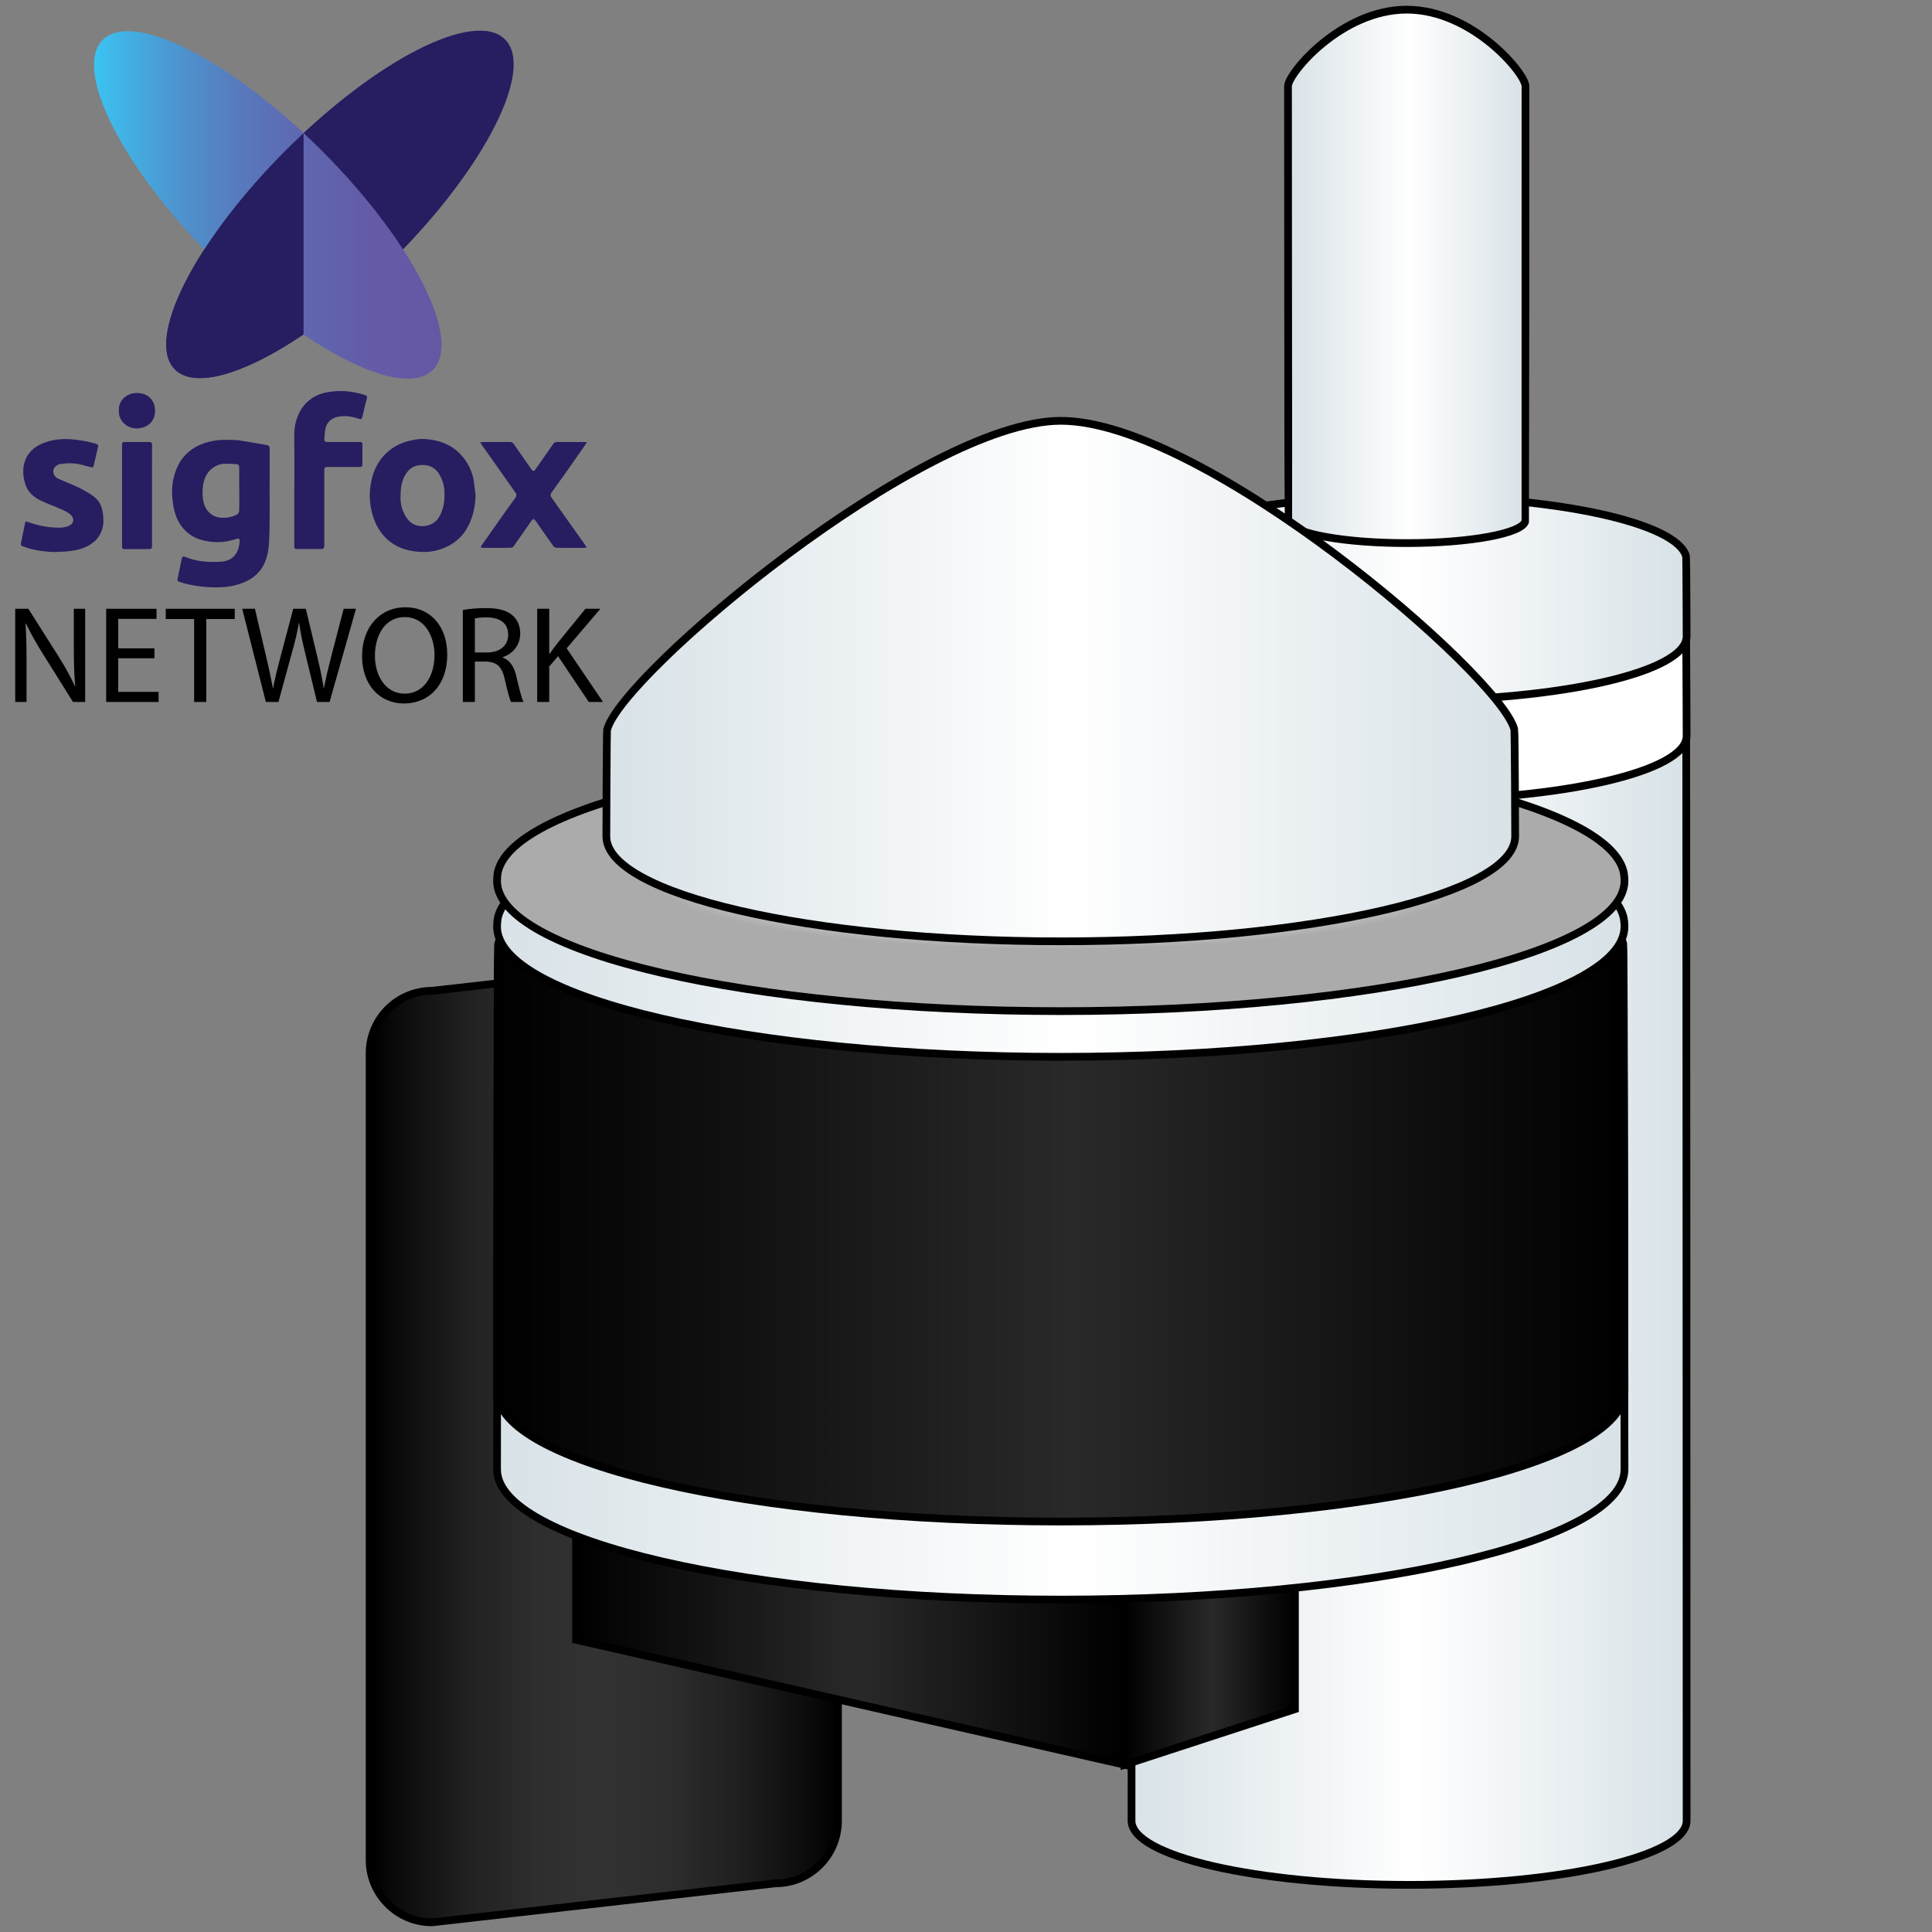 <?xml version="1.0" encoding="utf-8"?>
<!-- Generator: Adobe Illustrator 16.0.0, SVG Export Plug-In . SVG Version: 6.00 Build 0)  -->
<!DOCTYPE svg PUBLIC "-//W3C//DTD SVG 1.1//EN" "http://www.w3.org/Graphics/SVG/1.1/DTD/svg11.dtd">
<svg version="1.1" id="Layer_1" xmlns="http://www.w3.org/2000/svg" xmlns:xlink="http://www.w3.org/1999/xlink" x="0px" y="0px"
	 width="200px" height="200px" viewBox="0 0 200 200" enable-background="new 0 0 200 200" xml:space="preserve">
<rect x="0" y="0" width="200" height="200" fill="#808080" stroke="none"/>
<g>
	<g>
		
			<linearGradient id="SVGID_1_" gradientUnits="userSpaceOnUse" x1="991.055" y1="1208.668" x2="1048.518" y2="1208.668" gradientTransform="matrix(1 0 0 1 -873.92 -1082.078)">
			<stop  offset="0" style="stop-color:#D8E2E7"/>
			<stop  offset="0.511" style="stop-color:#FFFFFF"/>
			<stop  offset="0.995" style="stop-color:#D8E2E7"/>
		</linearGradient>
		<path fill="url(#SVGID_1_)" stroke="#000000" stroke-width="0.8" stroke-miterlimit="10" d="M174.598,188.48
			c0,3.67-12.865,6.641-28.732,6.641s-28.73-2.971-28.73-6.641c0-0.125,0.02-124.042,0.049-124.167
			c0.862-3.49,13.375-6.256,28.685-6.256c15.241,0,27.714,2.741,28.672,6.211C174.572,64.411,174.598,188.339,174.598,188.48z"/>
		<path fill="#FFFFFF" stroke="#000000" stroke-width="0.8" stroke-miterlimit="10" d="M174.598,76.183
			c0,3.67-12.865,6.641-28.732,6.641s-28.73-2.972-28.73-6.641c0-0.127,0.02-9.516,0.049-9.646
			c0.862-3.487,13.375-6.253,28.685-6.253c15.241,0,27.714,2.744,28.672,6.211C174.572,66.637,174.598,76.039,174.598,76.183z"/>
		
			<linearGradient id="SVGID_2_" gradientUnits="userSpaceOnUse" x1="991.055" y1="1144.022" x2="1048.518" y2="1144.022" gradientTransform="matrix(1 0 0 1 -873.92 -1082.078)">
			<stop  offset="0" style="stop-color:#D8E2E7"/>
			<stop  offset="0.511" style="stop-color:#FFFFFF"/>
			<stop  offset="0.995" style="stop-color:#D8E2E7"/>
		</linearGradient>
		<path fill="url(#SVGID_2_)" stroke="#000000" stroke-width="0.8" stroke-miterlimit="10" d="M174.598,65.867
			c0,3.667-12.865,6.642-28.732,6.642s-28.73-2.974-28.73-6.642c0-0.128,0.02-8.108,0.049-8.238
			c0.862-3.488,13.375-6.253,28.685-6.253c15.241,0,27.714,2.743,28.672,6.21C174.572,57.728,174.598,65.723,174.598,65.867z"/>
		
			<linearGradient id="SVGID_3_" gradientUnits="userSpaceOnUse" x1="1007.254" y1="1110.689" x2="1031.836" y2="1110.689" gradientTransform="matrix(1 0 0 1 -873.92 -1082.078)">
			<stop  offset="0" style="stop-color:#D8E2E7"/>
			<stop  offset="0.511" style="stop-color:#FFFFFF"/>
			<stop  offset="0.995" style="stop-color:#D8E2E7"/>
		</linearGradient>
		<path fill="url(#SVGID_3_)" stroke="#000000" stroke-width="0.8" stroke-miterlimit="10" d="M157.916,8.921
			c0,0.039-0.005,44.994-0.018,45.032c-0.295,1.261-5.678,2.268-12.271,2.268c-6.443,0-11.729-0.96-12.248-2.179
			c-0.023-0.066-0.044-45.053-0.044-45.122c0-1.312,5.504-7.921,12.294-7.921C152.411,0.999,157.916,7.608,157.916,8.921z"/>
	</g>
	<g>
		
			<linearGradient id="SVGID_4_" gradientUnits="userSpaceOnUse" x1="8.969" y1="1230.843" x2="57.455" y2="1230.843" gradientTransform="matrix(-1 0 0 1 95.717 -1082.078)">
			<stop  offset="0" style="stop-color:#000000"/>
			<stop  offset="0.062" style="stop-color:#0B0B0B"/>
			<stop  offset="0.22" style="stop-color:#202020"/>
			<stop  offset="0.371" style="stop-color:#2E2E2E"/>
			<stop  offset="0.511" style="stop-color:#323232"/>
			<stop  offset="0.645" style="stop-color:#2E2E2E"/>
			<stop  offset="0.785" style="stop-color:#212121"/>
			<stop  offset="0.926" style="stop-color:#0D0D0D"/>
			<stop  offset="0.995" style="stop-color:#000000"/>
		</linearGradient>
		<path fill="url(#SVGID_4_)" stroke="#000000" stroke-width="0.8" stroke-miterlimit="10" d="M38.262,192.536
			c0,3.569,2.895,6.464,6.465,6.464l35.557-4.039c3.568,0,6.464-2.895,6.464-6.468v-83.5c0-3.573-2.896-6.464-6.464-6.464
			l-35.557,4.038c-3.569,0-6.465,2.896-6.465,6.469V192.536z"/>
		
			<linearGradient id="SVGID_5_" gradientUnits="userSpaceOnUse" x1="933.553" y1="1248.602" x2="990.332" y2="1248.602" gradientTransform="matrix(1 0 0 1 -873.92 -1082.078)">
			<stop  offset="0" style="stop-color:#000000"/>
			<stop  offset="0.511" style="stop-color:#292929"/>
			<stop  offset="0.995" style="stop-color:#000000"/>
		</linearGradient>
		<polygon fill="url(#SVGID_5_)" stroke="#000000" stroke-width="0.8" stroke-miterlimit="10" points="116.412,182.686 
			59.634,169.754 59.634,150.361 116.412,163.29 		"/>
		
			<linearGradient id="SVGID_6_" gradientUnits="userSpaceOnUse" x1="990.332" y1="1252.188" x2="1007.973" y2="1252.188" gradientTransform="matrix(1 0 0 1 -873.92 -1082.078)">
			<stop  offset="0" style="stop-color:#000000"/>
			<stop  offset="0.511" style="stop-color:#292929"/>
			<stop  offset="0.995" style="stop-color:#000000"/>
		</linearGradient>
		<polygon fill="url(#SVGID_6_)" stroke="#000000" stroke-width="0.8" stroke-miterlimit="10" points="116.412,182.686 
			134.053,176.932 134.053,157.534 116.412,163.29 		"/>
		
			<linearGradient id="SVGID_7_" gradientUnits="userSpaceOnUse" x1="925.373" y1="1211.458" x2="1042.086" y2="1211.458" gradientTransform="matrix(1 0 0 1 -873.92 -1082.078)">
			<stop  offset="0" style="stop-color:#D8E2E7"/>
			<stop  offset="0.511" style="stop-color:#FFFFFF"/>
			<stop  offset="0.995" style="stop-color:#D8E2E7"/>
		</linearGradient>
		<path fill="url(#SVGID_7_)" stroke="#000000" stroke-width="0.8" stroke-miterlimit="10" d="M168.166,152.109
			c0,7.445-26.127,13.481-58.354,13.481c-32.232,0-58.358-6.038-58.358-13.481c0-0.264,0.036-45.979,0.098-46.232
			c1.751-7.089,27.169-12.709,58.26-12.709c30.957,0,56.293,5.57,58.229,12.613C168.125,106.07,168.166,151.816,168.166,152.109z"/>
		
			<linearGradient id="SVGID_8_" gradientUnits="userSpaceOnUse" x1="925.373" y1="1203.378" x2="1042.086" y2="1203.378" gradientTransform="matrix(1 0 0 1 -873.92 -1082.078)">
			<stop  offset="0" style="stop-color:#000000"/>
			<stop  offset="0.511" style="stop-color:#292929"/>
			<stop  offset="0.995" style="stop-color:#000000"/>
		</linearGradient>
		<path fill="url(#SVGID_8_)" stroke="#000000" stroke-width="0.8" stroke-miterlimit="10" d="M168.166,144.021
			c0,7.451-26.127,13.488-58.354,13.488c-32.232,0-58.358-6.037-58.358-13.488c0-0.258,0.036-45.973,0.098-46.228
			c1.752-7.087,27.169-12.705,58.26-12.705c30.957,0,56.293,5.569,58.229,12.613C168.125,97.992,168.166,143.732,168.166,144.021z"
			/>
		
			<linearGradient id="SVGID_9_" gradientUnits="userSpaceOnUse" x1="925.373" y1="1177.896" x2="1042.086" y2="1177.896" gradientTransform="matrix(1 0 0 1 -873.92 -1082.078)">
			<stop  offset="0" style="stop-color:#D8E2E7"/>
			<stop  offset="0.511" style="stop-color:#FFFFFF"/>
			<stop  offset="0.995" style="stop-color:#D8E2E7"/>
		</linearGradient>
		<path fill="url(#SVGID_9_)" stroke="#000000" stroke-width="0.8" stroke-miterlimit="10" d="M168.166,95.915
			c0,7.45-26.127,13.487-58.354,13.487c-32.232,0-58.358-6.037-58.358-13.487c0-0.261,0.036-0.72,0.098-0.979
			c1.752-7.086,27.169-12.704,58.26-12.704c30.957,0,56.293,5.571,58.229,12.616C168.125,95.138,168.166,95.623,168.166,95.915z"/>
		
			<radialGradient id="SVGID_10_" cx="983.73" cy="7363.537" r="42.366" gradientTransform="matrix(1 0 0 0.17 -873.92 -1160.714)" gradientUnits="userSpaceOnUse">
			<stop  offset="0" style="stop-color:#969696"/>
			<stop  offset="0.231" style="stop-color:#727476"/>
			<stop  offset="0.521" style="stop-color:#828282"/>
			<stop  offset="0.774" style="stop-color:#737577"/>
			<stop  offset="0.898" style="stop-color:#BABCBE"/>
			<stop  offset="0.995" style="stop-color:#ABABAB"/>
		</radialGradient>
		<path fill="url(#SVGID_10_)" stroke="#000000" stroke-width="0.8" stroke-miterlimit="10" d="M168.166,91.186
			c0,7.449-26.127,13.486-58.354,13.486c-32.232,0-58.358-6.038-58.358-13.486c0-0.263,0.036-0.72,0.098-0.98
			c1.752-7.087,27.169-12.702,58.26-12.702c30.957,0,56.293,5.568,58.229,12.613C168.125,90.405,168.166,90.895,168.166,91.186z"/>
		
			<linearGradient id="SVGID_11_" gradientUnits="userSpaceOnUse" x1="936.687" y1="1152.582" x2="1030.77" y2="1152.582" gradientTransform="matrix(1 0 0 1 -873.92 -1082.078)">
			<stop  offset="0" style="stop-color:#D8E2E7"/>
			<stop  offset="0.511" style="stop-color:#FFFFFF"/>
			<stop  offset="0.995" style="stop-color:#D8E2E7"/>
		</linearGradient>
		<path fill="url(#SVGID_11_)" stroke="#000000" stroke-width="0.8" stroke-miterlimit="10" d="M156.85,86.573
			c0,6.005-21.059,10.873-47.037,10.873c-25.985,0-47.045-4.867-47.045-10.873c0-0.209,0.029-10.816,0.079-11.024
			c1.411-5.711,32.7-31.987,46.966-31.987c14.826,0,45.379,26.236,46.94,31.914C156.82,75.709,156.85,86.339,156.85,86.573z"/>
	</g>
</g>
<g>
	<g>
		
			<ellipse transform="matrix(0.707 0.707 -0.707 0.707 25.27 -18.687)" fill="#261E60" cx="35.193" cy="21.161" rx="7.928" ry="24.162"/>
		
			<linearGradient id="SVGID_12_" gradientUnits="userSpaceOnUse" x1="101.136" y1="355.954" x2="126.571" y2="330.519" gradientTransform="matrix(0.707 0.707 -0.707 0.707 189.916 -301.997)">
			<stop  offset="0" style="stop-color:#3AC4F2"/>
			<stop  offset="0.064" style="stop-color:#40B6E8"/>
			<stop  offset="0.242" style="stop-color:#4D94CF"/>
			<stop  offset="0.424" style="stop-color:#5879BC"/>
			<stop  offset="0.609" style="stop-color:#5F66AF"/>
			<stop  offset="0.798" style="stop-color:#645BA7"/>
			<stop  offset="1" style="stop-color:#6557A4"/>
		</linearGradient>
		<path fill="url(#SVGID_12_)" d="M22.112,26.82C12.677,17.385,7.537,7.226,10.634,4.13c3.096-3.096,13.255,2.043,22.69,11.479
			s14.574,19.594,11.479,22.69C41.706,41.395,31.548,36.256,22.112,26.82z"/>
		<g>
			<path fill="#261E60" d="M29.587,15.555c-9.436,9.436-14.574,19.594-11.479,22.69c2.066,2.065,7.276,0.464,13.318-3.632V13.779
				C30.811,14.353,30.197,14.944,29.587,15.555z"/>
		</g>
	</g>
	<g>
		<g>
			<g>
				<path fill-rule="evenodd" clip-rule="evenodd" fill="#261E60" d="M27.911,51.079c0,1.192,0.015,2.383-0.006,3.575
					c-0.012,0.741-0.029,1.487-0.127,2.219c-0.17,1.268-0.715,2.354-1.826,3.056c-0.417,0.263-0.9,0.446-1.376,0.589
					c-0.85,0.256-1.734,0.306-2.617,0.28c-1.163-0.034-2.307-0.209-3.417-0.572c-0.163-0.053-0.192-0.144-0.16-0.297
					c0.146-0.695,0.284-1.392,0.431-2.085c0.048-0.225,0.151-0.278,0.349-0.197c0.869,0.356,1.776,0.515,2.713,0.521
					c0.347,0.003,0.696,0.002,1.043-0.024c1.256-0.094,1.853-1.002,1.886-2.143c0.008-0.24-0.098-0.294-0.325-0.217
					c-0.907,0.305-1.826,0.421-2.785,0.28c-0.629-0.092-1.226-0.239-1.773-0.563c-0.661-0.393-1.157-0.942-1.5-1.626
					c-0.388-0.772-0.521-1.602-0.589-2.458c-0.063-0.817,0.024-1.609,0.261-2.38c0.37-1.208,1.067-2.166,2.206-2.789
					c1.164-0.637,2.41-0.772,3.701-0.703c0.271,0.014,0.545,0.006,0.811,0.048c0.937,0.149,1.87,0.318,2.804,0.477
					c0.239,0.041,0.303,0.186,0.302,0.414C27.908,48.015,27.911,49.547,27.911,51.079z M24.773,50.645c-0.003,0-0.007,0-0.011,0
					c0-0.743-0.003-1.485,0.002-2.227c0.002-0.231-0.074-0.354-0.311-0.368c-0.455-0.027-0.914-0.066-1.366-0.031
					c-0.281,0.022-0.576,0.128-0.825,0.268c-0.786,0.439-1.145,1.188-1.249,2.033c-0.078,0.631-0.07,1.275,0.129,1.906
					c0.214,0.675,0.81,1.243,1.512,1.34c0.659,0.091,1.299,0.011,1.886-0.313c0.109-0.061,0.22-0.233,0.223-0.357
					C24.783,52.145,24.773,51.395,24.773,50.645z"/>
				<path fill-rule="evenodd" clip-rule="evenodd" fill="#261E60" d="M49.23,51.271c-0.019,1.101-0.246,2.14-0.728,3.121
					c-0.467,0.952-1.182,1.665-2.126,2.149c-1.224,0.627-2.528,0.723-3.843,0.475c-1.568-0.296-2.77-1.171-3.523-2.599
					c-0.307-0.581-0.497-1.204-0.615-1.858c-0.11-0.609-0.147-1.215-0.093-1.823c0.138-1.558,0.662-2.947,1.878-3.996
					c0.548-0.472,1.175-0.809,1.876-1.017c0.636-0.189,1.276-0.316,1.938-0.273c1.776,0.115,3.26,0.79,4.263,2.322
					c0.408,0.625,0.685,1.312,0.793,2.055C49.12,50.308,49.171,50.79,49.23,51.271z M41.462,51.578
					c0.002,0.27,0.042,0.799,0.249,1.303c0.223,0.542,0.504,1.028,1.038,1.343c0.833,0.49,2.091,0.221,2.625-0.584
					c0.584-0.88,0.687-1.866,0.627-2.881c-0.03-0.503-0.17-0.985-0.402-1.441c-0.343-0.673-0.848-1.106-1.622-1.172
					c-1.005-0.086-1.693,0.327-2.13,1.213C41.539,49.982,41.463,50.636,41.462,51.578z"/>
				<path fill-rule="evenodd" clip-rule="evenodd" fill="#261E60" d="M30.472,50.542c0-1.703,0.016-3.405-0.009-5.107
					c-0.009-0.585,0.003-1.164,0.153-1.724c0.27-1.009,0.772-1.877,1.664-2.478c0.728-0.489,1.546-0.662,2.406-0.73
					c0.874-0.069,1.728,0.025,2.573,0.234c0.187,0.046,0.369,0.11,0.552,0.173c0.164,0.057,0.224,0.156,0.168,0.341
					c-0.1,0.332-0.177,0.671-0.259,1.008c-0.077,0.314-0.143,0.632-0.222,0.946c-0.044,0.172-0.127,0.225-0.324,0.156
					c-0.726-0.252-1.477-0.376-2.235-0.208c-0.689,0.153-1.199,0.637-1.277,1.406c-0.028,0.276-0.073,0.552-0.087,0.829
					c-0.016,0.309,0.048,0.366,0.36,0.367c1.045,0.002,2.089,0,3.134,0.001c0.085,0,0.17,0.003,0.255,0.004
					c0.134,0,0.194,0.061,0.194,0.199c-0.003,0.712-0.005,1.423,0,2.135c0.002,0.186-0.088,0.245-0.255,0.245
					c-0.387-0.001-0.774,0.001-1.161,0.001c-0.712,0.001-1.424,0-2.136,0.001c-0.342,0-0.396,0.056-0.396,0.386
					c0.001,2.554,0.002,5.107,0.002,7.661c0,0.093,0.018,0.197-0.019,0.274c-0.035,0.075-0.129,0.17-0.198,0.171
					c-0.882,0.011-1.764,0.008-2.646,0.006c-0.188,0-0.247-0.107-0.247-0.287c0.004-2.004,0.002-4.009,0.002-6.012
					C30.467,50.542,30.469,50.542,30.472,50.542z"/>
				<path fill-rule="evenodd" clip-rule="evenodd" fill="#261E60" d="M49.72,45.796c0.114-0.017,0.194-0.038,0.273-0.039
					c0.929-0.002,1.857,0.003,2.785-0.004c0.186-0.001,0.312,0.07,0.409,0.211c0.595,0.854,1.19,1.707,1.78,2.564
					c0.204,0.295,0.297,0.303,0.499,0.013c0.6-0.859,1.199-1.719,1.799-2.578c0.093-0.133,0.205-0.212,0.385-0.211
					c0.943,0.008,1.887,0.003,2.831,0.005c0.073,0,0.147,0.018,0.27,0.034c-0.122,0.185-0.219,0.336-0.321,0.483
					c-0.622,0.891-1.242,1.782-1.869,2.67c-0.484,0.687-0.976,1.368-1.468,2.048c-0.117,0.163-0.143,0.318-0.021,0.488
					c0.616,0.867,1.231,1.735,1.847,2.602c0.589,0.829,1.178,1.658,1.767,2.488c0.012,0.017,0.013,0.042,0.029,0.098
					c-0.082,0.017-0.158,0.045-0.234,0.046c-0.951,0.003-1.903,0.009-2.854-0.007c-0.123-0.002-0.285-0.094-0.358-0.196
					c-0.611-0.852-1.206-1.715-1.807-2.573c-0.182-0.259-0.285-0.262-0.465-0.005c-0.604,0.866-1.201,1.737-1.813,2.598
					c-0.065,0.092-0.212,0.175-0.321,0.177c-0.967,0.014-1.935,0.009-2.901,0.006c-0.063,0-0.128-0.036-0.191-0.055
					c0.024-0.061,0.037-0.128,0.073-0.179c0.613-0.878,1.227-1.756,1.845-2.63c0.557-0.786,1.117-1.569,1.679-2.353
					c0.12-0.167,0.118-0.326,0.001-0.491c-0.857-1.214-1.715-2.43-2.572-3.645c-0.32-0.453-0.643-0.904-0.962-1.358
					C49.793,45.952,49.769,45.889,49.72,45.796z"/>
				<path fill-rule="evenodd" clip-rule="evenodd" fill="#261E60" d="M5.78,57.14c-0.865,0.01-1.714-0.111-2.552-0.305
					c-0.306-0.07-0.6-0.196-0.9-0.291c-0.148-0.047-0.188-0.151-0.16-0.289c0.143-0.712,0.286-1.424,0.434-2.135
					c0.04-0.196,0.173-0.129,0.289-0.087c1.069,0.391,2.173,0.603,3.311,0.588c0.311-0.004,0.642-0.063,0.926-0.184
					c0.514-0.219,0.628-0.756,0.16-1.176c-0.272-0.245-0.638-0.4-0.98-0.553c-0.683-0.305-1.391-0.553-2.065-0.874
					c-0.753-0.358-1.365-0.901-1.626-1.718c-0.539-1.688-0.085-3.41,1.729-4.191c1.146-0.494,2.342-0.552,3.566-0.397
					c0.676,0.086,1.342,0.201,1.993,0.404c0.254,0.079,0.292,0.151,0.228,0.404c-0.1,0.389-0.182,0.782-0.272,1.173
					c-0.058,0.248-0.119,0.496-0.176,0.744c-0.033,0.147-0.128,0.15-0.248,0.118c-0.328-0.088-0.658-0.169-0.985-0.258
					c-0.707-0.191-1.428-0.184-2.141-0.09c-0.479,0.063-0.857,0.421-0.789,0.888c0.049,0.337,0.274,0.539,0.555,0.665
					c0.694,0.314,1.414,0.576,2.098,0.911c0.537,0.263,1.064,0.564,1.544,0.919c0.663,0.493,0.896,1.231,0.965,2.028
					c0.045,0.521,0.025,1.042-0.165,1.532c-0.223,0.573-0.6,1.035-1.125,1.372c-0.672,0.431-1.423,0.624-2.2,0.718
					C6.725,57.112,6.251,57.113,5.78,57.14z"/>
				<path fill-rule="evenodd" clip-rule="evenodd" fill="#261E60" d="M15.736,51.261c0,1.718,0.001,3.436,0,5.153
					c0,0.403-0.027,0.429-0.438,0.43c-0.781,0-1.563,0.001-2.344,0c-0.274,0-0.32-0.04-0.32-0.301c0-3.505,0.002-7.011,0-10.516
					c-0.001-0.198,0.065-0.275,0.269-0.273c0.844,0.008,1.687,0.007,2.53,0c0.223-0.001,0.31,0.068,0.308,0.307
					C15.732,47.795,15.736,49.528,15.736,51.261z"/>
				<path fill-rule="evenodd" clip-rule="evenodd" fill="#261E60" d="M12.31,42.505c-0.076-1.078,0.859-1.852,1.889-1.825
					c1.14,0.03,1.859,0.751,1.852,1.856c-0.007,1.105-0.785,1.772-1.859,1.813C13.143,44.388,12.225,43.519,12.31,42.505z"/>
			</g>
		</g>
	</g>
</g>
<g>
	<path d="M1.576,72.667v-9.647h1.359l3.092,4.881c0.716,1.131,1.273,2.147,1.731,3.134l0.028-0.014
		c-0.114-1.288-0.143-2.462-0.143-3.964v-4.037h1.174v9.647h-1.26l-3.063-4.895c-0.672-1.073-1.316-2.175-1.803-3.22l-0.043,0.014
		c0.071,1.217,0.1,2.376,0.1,3.979v4.122H1.576z"/>
	<path d="M15.987,68.145h-3.75v3.478h4.179v1.045h-5.424v-9.647h5.209v1.045h-3.964v3.049h3.75V68.145z"/>
	<path d="M20.094,64.08h-2.935v-1.059h7.143v1.059h-2.949v8.588h-1.259V64.08z"/>
	<path d="M27.521,72.667l-2.447-9.647h1.316l1.145,4.881c0.287,1.202,0.544,2.404,0.716,3.335h0.029
		c0.157-0.959,0.458-2.104,0.787-3.349l1.288-4.867h1.302l1.174,4.895c0.272,1.145,0.53,2.29,0.673,3.306h0.028
		c0.201-1.059,0.473-2.132,0.773-3.334l1.273-4.867h1.274l-2.734,9.647h-1.302L31.6,67.644c-0.301-1.231-0.501-2.175-0.63-3.148
		h-0.028c-0.172,0.958-0.387,1.903-0.744,3.148l-1.374,5.024H27.521z"/>
	<path d="M46.297,67.744c0,3.321-2.018,5.081-4.479,5.081c-2.548,0-4.337-1.975-4.337-4.895c0-3.063,1.903-5.067,4.479-5.067
		C44.594,62.863,46.297,64.881,46.297,67.744z M38.812,67.901c0,2.061,1.116,3.907,3.077,3.907c1.976,0,3.092-1.817,3.092-4.007
		c0-1.918-1.002-3.922-3.077-3.922C39.842,63.879,38.812,65.783,38.812,67.901z"/>
	<path d="M47.913,63.149c0.629-0.129,1.531-0.2,2.39-0.2c1.331,0,2.19,0.243,2.791,0.787c0.486,0.429,0.759,1.088,0.759,1.832
		c0,1.274-0.802,2.118-1.817,2.462v0.043c0.744,0.257,1.188,0.944,1.417,1.946c0.314,1.346,0.544,2.276,0.744,2.648h-1.288
		c-0.158-0.272-0.372-1.102-0.645-2.304c-0.286-1.331-0.802-1.832-1.932-1.875h-1.174v4.179h-1.245V63.149z M49.158,67.543h1.273
		c1.331,0,2.176-0.73,2.176-1.832c0-1.245-0.901-1.789-2.219-1.803c-0.601,0-1.03,0.057-1.23,0.114V67.543z"/>
	<path d="M55.611,63.021h1.245v4.652h0.043c0.258-0.372,0.516-0.716,0.759-1.031l2.948-3.621h1.546l-3.492,4.094l3.764,5.553H60.95
		l-3.178-4.737l-0.916,1.059v3.678h-1.245V63.021z"/>
</g>
</svg>
